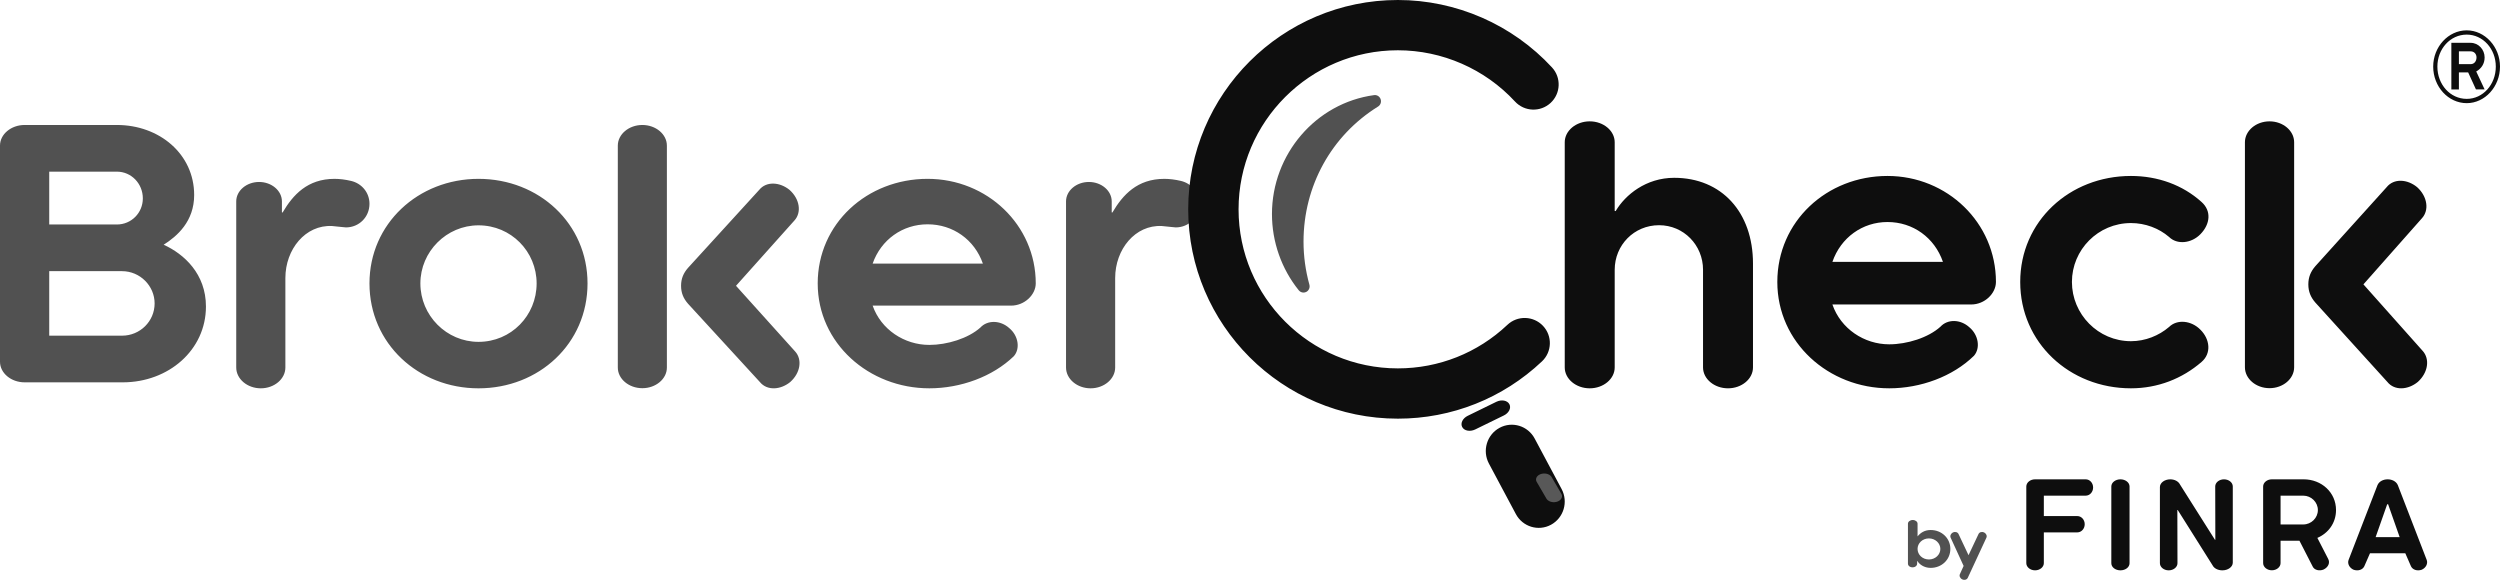<?xml version="1.0" encoding="utf-8"?>
<!-- Generator: Adobe Illustrator 16.0.4, SVG Export Plug-In . SVG Version: 6.00 Build 0)  -->
<!DOCTYPE svg PUBLIC "-//W3C//DTD SVG 1.1//EN" "http://www.w3.org/Graphics/SVG/1.1/DTD/svg11.dtd">
<svg version="1.1" id="Layer_1" xmlns:sketch="http://www.bohemiancoding.com/sketch/ns"
	 xmlns="http://www.w3.org/2000/svg" xmlns:xlink="http://www.w3.org/1999/xlink" x="0px" y="0px" width="263.992px"
	 height="61.23px" viewBox="29 95 263.992 61.23" enable-background="new 29 95 263.992 61.23" xml:space="preserve">
<title>BC-box-check_xsm_k</title>
<desc>Created with Sketch.</desc>
<g id="logo" transform="translate(29, 95)" sketch:type="MSShapeGroup">
	<path id="Fill-27" fill="#515151" d="M12.887,28.634H5.198v6.812h7.688c1.904,0,3.441-1.521,3.441-3.406
		C16.328,30.191,14.791,28.634,12.887,28.634L12.887,28.634z M5.198,23.706h7.139c1.538,0,2.746-1.232,2.746-2.755
		c0-1.557-1.208-2.826-2.746-2.826H5.198V23.706z M0,15.371c0-1.195,1.171-2.174,2.6-2.174h9.738c4.503,0,8.165,3.08,8.165,7.393
		c0,2.79-1.794,4.348-3.222,5.254c2.16,0.979,4.466,3.08,4.466,6.521c0,4.602-3.954,8.009-8.786,8.009H2.6
		c-1.428,0-2.6-0.979-2.6-2.175V15.371z M50.528,23.794c-3.377,0-6.138,2.778-6.138,6.134c0,3.393,2.761,6.171,6.138,6.171
		c3.45,0,6.138-2.778,6.138-6.171C56.666,26.572,53.979,23.794,50.528,23.794z M50.528,41.006c-6.355,0-11.513-4.727-11.513-11.078
		c0-6.314,5.157-11.042,11.513-11.042c6.392,0,11.513,4.728,11.513,11.042C62.041,36.279,56.92,41.006,50.528,41.006z
		 M103.789,27.835c-0.881-2.526-3.158-4.149-5.838-4.149c-2.645,0-4.921,1.623-5.803,4.149H103.789z M106.764,32.273H92.148
		c0.881,2.525,3.342,4.149,5.986,4.149c1.873,0,4.113-0.685,5.398-1.84c0.735-0.794,2.094-0.794,3.048,0.071
		c0.956,0.795,1.175,2.166,0.478,2.959c-2.24,2.166-5.618,3.393-8.923,3.393c-6.39,0-11.788-4.764-11.788-11.078
		s5.215-11.042,11.605-11.042c6.279,0,11.42,4.872,11.42,11.042C109.371,31.119,108.196,32.273,106.764,32.273z M124.703,19.105
		c1.097,0.257,1.937,1.209,1.937,2.418c0,1.391-1.096,2.49-2.485,2.49c-0.22,0-0.585-0.074-1.462-0.146
		c-2.814-0.146-4.935,2.453-4.935,5.492v9.449c0,1.209-1.169,2.197-2.594,2.197c-1.426,0-2.595-0.988-2.595-2.197V21.267
		c0-1.136,1.097-2.052,2.413-2.052c1.315,0,2.412,0.916,2.412,2.052v1.171h0.073c1.096-1.867,2.631-3.552,5.482-3.552
		C123.497,18.886,124.082,18.959,124.703,19.105z M137.646,30.895c-0.188,0-0.373-0.084-0.5-0.24
		c-1.825-2.26-2.831-5.119-2.831-8.05c0-6.322,4.635-11.722,10.78-12.56c0.303-0.045,0.593,0.137,0.695,0.429
		c0.102,0.292-0.011,0.616-0.271,0.778c-4.93,3.059-7.871,8.391-7.871,14.263c0,1.532,0.209,3.062,0.62,4.548
		c0.083,0.298-0.053,0.614-0.323,0.758C137.851,30.869,137.748,30.895,137.646,30.895z M203.688,59.078
		c0.671,0,1.207-0.502,1.207-1.115c0-0.606-0.536-1.109-1.207-1.109c-0.679,0-1.2,0.503-1.2,1.109
		C202.487,58.576,203.009,59.078,203.688,59.078z M202.444,59.516c0,0.223-0.207,0.392-0.485,0.392
		c-0.279,0-0.486-0.169-0.486-0.392v-4.215c0-0.215,0.229-0.391,0.508-0.391c0.278,0,0.507,0.176,0.507,0.391v1.324h0.015
		c0.285-0.352,0.721-0.658,1.371-0.658c1.149,0,2.077,0.854,2.077,1.996c0,1.148-0.928,2.003-2.077,2.003
		c-0.715,0-1.207-0.392-1.414-0.737l-0.015,0.007V59.516z M206.959,60.625l0.393-0.864l-1.369-2.981
		c-0.092-0.197,0.02-0.448,0.249-0.555c0.229-0.111,0.491-0.032,0.583,0.166l1.055,2.236l1.055-2.236
		c0.092-0.198,0.354-0.277,0.583-0.166c0.229,0.106,0.341,0.357,0.249,0.555l-1.965,4.234c-0.092,0.198-0.354,0.277-0.584,0.165
		C206.979,61.073,206.867,60.822,206.959,60.625z M37.078,19.105c1.097,0.257,1.938,1.209,1.938,2.418
		c0,1.391-1.097,2.49-2.485,2.49c-0.219,0-0.585-0.074-1.462-0.146c-2.814-0.146-4.934,2.453-4.934,5.492v9.449
		c0,1.209-1.169,2.197-2.595,2.197c-1.426,0-2.595-0.988-2.595-2.197V21.267c0-1.136,1.097-2.052,2.413-2.052
		c1.315,0,2.412,0.916,2.412,2.052v1.171h0.073c1.097-1.867,2.631-3.552,5.482-3.552C35.872,18.886,36.457,18.959,37.078,19.105z
		 M83.96,37.109c0.767,0.835,0.584,2.25-0.511,3.229c-1.022,0.835-2.444,0.943-3.211,0l-7.591-8.272
		c-0.475-0.544-0.729-1.124-0.729-1.887c0-0.762,0.255-1.342,0.729-1.887l7.518-8.237c0.766-0.943,2.189-0.834,3.211,0
		c1.095,0.98,1.277,2.396,0.511,3.23l-6.167,6.894L83.96,37.109z M65.239,15.375c0-1.197,1.168-2.178,2.591-2.178
		s2.591,0.98,2.591,2.178v23.439c0,1.197-1.168,2.178-2.591,2.178s-2.591-0.98-2.591-2.178V15.375z"/>
	<path id="Fill-21" fill="#0E0E0E" d="M164.905,51.647c0.716,1.353,0.214,3.038-1.122,3.764s-3.001,0.217-3.717-1.136l-2.845-5.332
		c-0.717-1.354-0.214-3.038,1.122-3.764c1.336-0.725,3-0.217,3.717,1.137L164.905,51.647z M179.836,28.492
		c0-2.613-2.045-4.711-4.646-4.711c-2.638,0-4.683,2.098-4.683,4.711v10.305c0,1.215-1.188,2.208-2.638,2.208
		s-2.638-0.993-2.638-2.208V15.022c0-1.214,1.188-2.208,2.638-2.208s2.638,0.994,2.638,2.208v7.25c0.038,0,0.074,0.037,0.112,0
		c1.003-1.693,3.195-3.496,6.169-3.496c5.016,0,8.322,3.644,8.322,9.054v10.967c0,1.215-1.188,2.208-2.638,2.208
		s-2.638-0.993-2.638-2.208V28.492z M205.168,27.652c-0.885-2.561-3.167-4.207-5.855-4.207c-2.65,0-4.934,1.646-5.817,4.207H205.168
		z M208.15,32.152h-14.655c0.884,2.561,3.351,4.207,6.002,4.207c1.878,0,4.124-0.695,5.413-1.865
		c0.736-0.805,2.098-0.805,3.056,0.072c0.957,0.805,1.179,2.195,0.479,3c-2.246,2.195-5.634,3.438-8.947,3.438
		c-6.407,0-11.819-4.829-11.819-11.23c0-6.402,5.229-11.194,11.635-11.194c6.297,0,11.451,4.939,11.451,11.194
		C210.764,30.981,209.586,32.152,208.15,32.152z M232.363,34.822c0.996,0.988,1.18,2.488,0.109,3.402
		c-2.028,1.756-4.609,2.78-7.45,2.78c-6.493,0-11.693-4.829-11.693-11.23c0-6.402,5.2-11.194,11.693-11.194
		c2.841,0,5.459,0.951,7.45,2.744c1.07,0.951,0.922,2.341-0.109,3.401c-0.96,0.988-2.473,1.135-3.32,0.294
		c-1.07-0.916-2.509-1.465-4.021-1.465c-3.468,0-6.233,2.818-6.233,6.22s2.766,6.255,6.233,6.255c1.512,0,2.95-0.584,4.021-1.5
		C229.891,33.688,231.403,33.834,232.363,34.822z M213.971,51.377c0-0.42,0.417-0.762,0.926-0.762h5.346
		c0.431,0,0.783,0.381,0.783,0.862s-0.353,0.862-0.783,0.862h-4.42v2.156h3.533c0.431,0,0.783,0.379,0.783,0.861
		s-0.353,0.862-0.783,0.862h-3.533v3.246c0,0.418-0.418,0.761-0.926,0.761c-0.509,0-0.926-0.343-0.926-0.761V51.377z
		 M222.949,51.368c0-0.413,0.434-0.753,0.961-0.753c0.529,0,0.963,0.34,0.963,0.753v8.105c0,0.427-0.434,0.753-0.963,0.753
		c-0.527,0-0.961-0.326-0.961-0.753V51.368z M228.079,51.432c0-0.452,0.497-0.816,1.097-0.816c0.471,0,0.863,0.227,1.02,0.54
		l3.697,5.847h0.04l-0.013-5.634c0-0.413,0.417-0.753,0.927-0.753s0.928,0.34,0.928,0.753v8.042c0,0.452-0.497,0.816-1.098,0.816
		c-0.456,0-0.862-0.201-1.019-0.502l-3.697-5.871h-0.04l0.013,5.62c0,0.413-0.418,0.753-0.927,0.753c-0.51,0-0.928-0.34-0.928-0.753
		V51.432z M243.217,52.34h-2.396v3.041h2.396c0.843,0,1.543-0.686,1.543-1.521S244.06,52.34,243.217,52.34z M238.98,51.376
		c0-0.419,0.415-0.761,0.92-0.761h3.355c1.892,0,3.421,1.382,3.421,3.244c0,1.369-0.816,2.446-1.97,2.941l1.141,2.217
		c0.22,0.406,0.013,0.875-0.467,1.115c-0.453,0.203-0.998,0.063-1.166-0.305l-1.398-2.725h-1.996v2.358
		c0,0.417-0.414,0.76-0.92,0.76c-0.505,0-0.92-0.343-0.92-0.76V51.376z M252.178,53.252h-0.1l-1.219,3.465h2.537L252.178,53.252z
		 M256.258,59.139c0.137,0.391-0.1,0.842-0.548,1.029c-0.473,0.151-0.945,0-1.12-0.376l-0.597-1.368h-3.731l-0.597,1.368
		c-0.175,0.376-0.647,0.527-1.12,0.376c-0.447-0.188-0.684-0.639-0.547-1.029l3.061-7.92c0.359-0.805,1.777-0.805,2.139,0
		L256.258,59.139z M147.61,44.209c-12.208,0-22.139-9.916-22.139-22.104C125.471,9.916,135.402,0,147.61,0
		c6.163,0,12.095,2.595,16.275,7.119c0.995,1.078,0.929,2.757-0.151,3.752c-1.078,0.994-2.762,0.926-3.757-0.152
		c-3.177-3.438-7.685-5.41-12.367-5.41c-9.275,0-16.822,7.535-16.822,16.797c0,9.26,7.546,16.794,16.822,16.794
		c4.321,0,8.428-1.632,11.564-4.597c1.065-1.008,2.749-0.961,3.759,0.104c1.009,1.064,0.963,2.744-0.104,3.752
		C158.702,42.061,153.297,44.209,147.61,44.209z M260.893,6.774c0.383,0,0.619-0.321,0.619-0.708c0-0.354-0.236-0.643-0.619-0.643
		h-1.24v1.351H260.893z M261.453,9.444l-0.826-1.802h-0.975v1.802h-0.797V4.523h2.037c0.826,0,1.476,0.707,1.476,1.543
		c0,0.676-0.354,1.19-0.886,1.48l0.886,1.897H261.453z M260.479,3.654c-1.74,0-3.099,1.512-3.099,3.377
		c0,1.898,1.358,3.41,3.099,3.41c1.713,0,3.07-1.512,3.07-3.41C263.549,5.166,262.191,3.654,260.479,3.654L260.479,3.654z
		 M260.479,10.893c-1.947,0-3.541-1.737-3.541-3.861c0-2.09,1.594-3.828,3.541-3.828c1.919,0,3.514,1.738,3.514,3.828
		C263.992,9.155,262.397,10.893,260.479,10.893z M255.828,37.055c0.769,0.846,0.586,2.281-0.512,3.273
		c-1.025,0.846-2.452,0.957-3.221,0l-7.61-8.387c-0.476-0.551-0.732-1.14-0.732-1.912c0-0.773,0.257-1.361,0.732-1.913l7.538-8.351
		c0.768-0.956,2.195-0.846,3.219,0c1.098,0.994,1.281,2.429,0.513,3.274l-6.185,6.989L255.828,37.055z M237.057,15.021
		c0-1.215,1.172-2.207,2.599-2.207s2.598,0.992,2.598,2.207v23.763c0,1.214-1.171,2.206-2.598,2.206s-2.599-0.992-2.599-2.206
		V15.021z M158.018,42.425c0.541-0.259,1.153-0.145,1.367,0.255c0.216,0.401-0.049,0.936-0.59,1.194l-3.023,1.477
		c-0.541,0.26-1.153,0.146-1.367-0.255c-0.215-0.398,0.049-0.934,0.591-1.193L158.018,42.425z"/>
	<path id="Fill-42" fill="#585858" d="M164.844,52.091c0.225,0.312,0.066,0.698-0.354,0.865c-0.42,0.166-0.942,0.05-1.167-0.262
		l-1.021-1.754c-0.225-0.312-0.068-0.698,0.354-0.864c0.419-0.167,0.941-0.051,1.167,0.261L164.844,52.091z"/>
</g>
</svg>
